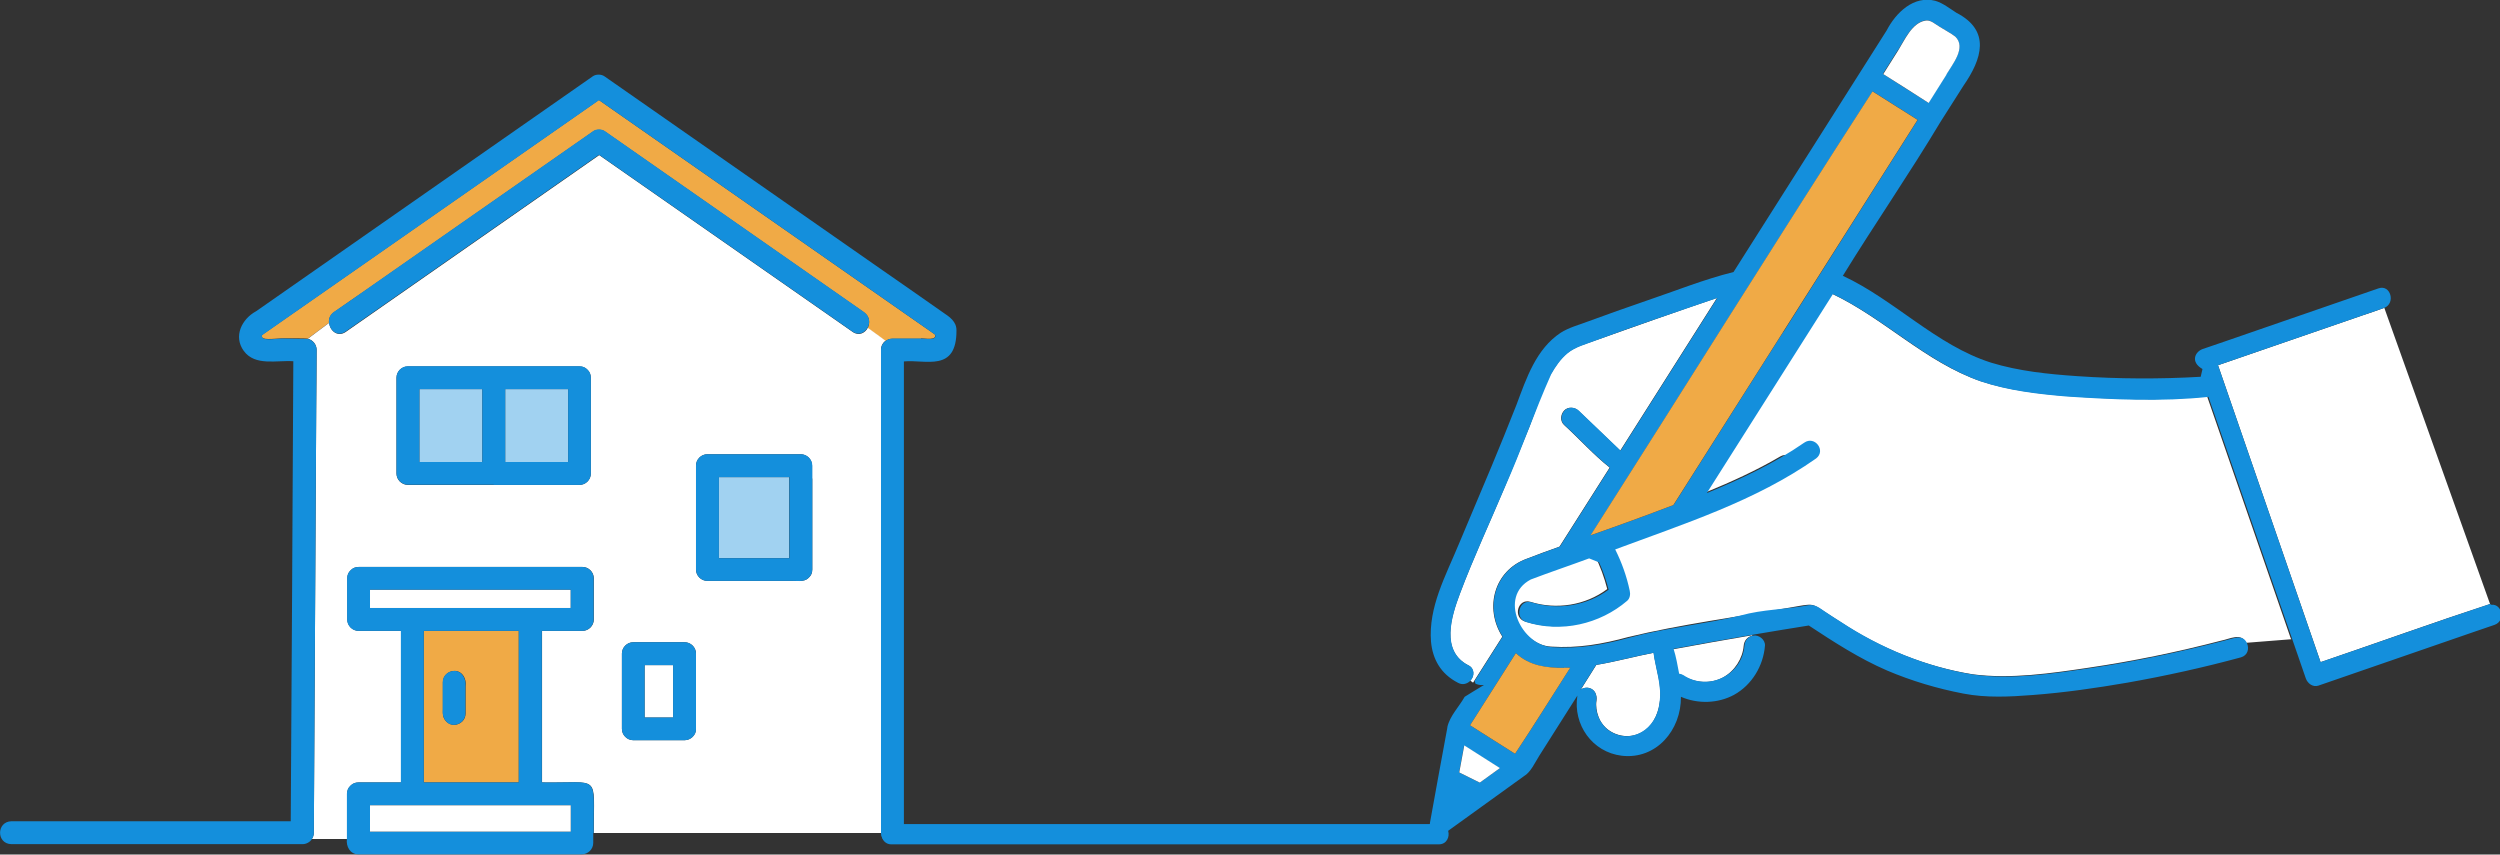 <?xml version="1.0" encoding="UTF-8"?>
<svg id="_レイヤー_2" data-name="レイヤー 2" xmlns="http://www.w3.org/2000/svg" viewBox="0 0 125.54 42.91">
  <rect x="0" y="0" width="125.54" height="42.91" fill="#333333" stroke="none"/>
  <defs>
    <style>
      .cls-1 {
        fill: #148fdc;
      }

      .cls-1, .cls-2, .cls-3, .cls-4 {
        stroke-width: 0px;
      }

      .cls-2 {
        fill: #a1d2f1;
      }

      .cls-3 {
        fill: #f0aa46;
      }

      .cls-4 {
        fill: #fff;
      }
    </style>
  </defs>
  <g id="_レイヤー_1-2" data-name="レイヤー 1">
    <g>
      <g>
        <path class="cls-4" d="M74.5,33.45c.31-.49.63-.99.94-1.48-.92-1.44-.41-3.32,1.22-3.91.55-.21,1.1-.42,1.65-.61.84-1.32,1.68-2.65,2.52-3.97-.81-.64-1.52-1.44-2.29-2.14-.21-.2-.18-.52,0-.72.19-.21.53-.18.72,0,.7.67,1.4,1.34,2.1,2.01,1.62-2.56,3.24-5.11,4.86-7.67-2.05.69-4.1,1.43-6.15,2.15-.46.17-.99.3-1.38.63-.35.29-.61.68-.83,1.07-.45.81-.71,1.74-1.05,2.6-.41,1.02-.83,2.03-1.25,3.05-.75,1.78-1.57,3.54-2.25,5.34-.44,1.17-.98,2.89.42,3.61.32.15.32.54.1.77.05.04.09.07.14.1.18-.28.35-.55.53-.83Z"/>
        <path class="cls-4" d="M115.04,32.08c-1.4-4.06-2.81-8.12-4.21-12.18-2.35.25-4.78.14-7.14-.02-1.42-.12-2.88-.29-4.24-.74-2.76-.95-4.86-3.17-7.48-4.4-2.11,3.33-4.22,6.66-6.33,9.99,1.29-.53,2.57-1.11,3.76-1.81.57-.33,1.08.55.52.88-2.8,1.57-5.85,2.67-8.88,3.76.33.66.58,1.36.73,2.08.04.17.01.38-.13.5-1.38,1.18-3.32,1.62-5.06,1.07-.63-.2-.36-1.18.27-.99,1.3.41,2.77.18,3.86-.64-.15-.58-.35-1.15-.63-1.69-1.09.39-2.19.76-3.28,1.18-1.65.85-.48,3.34,1.1,3.4,1.33.09,2.58-.13,3.86-.48,2.69-.65,5.45-1,8.18-1.49.27-.04.55-.11.83-.13.34-.04.54.15.81.32.27.18.55.36.82.53,2.01,1.33,4.29,2.26,6.66,2.64,1.9.25,3.94-.05,5.82-.33,2.24-.33,4.47-.79,6.66-1.36.42-.08,1.02-.42,1.24.11l2.28-.18s-.01-.04-.02-.05Z"/>
        <path class="cls-4" d="M118.6,15.85c-2.41.83-4.81,1.66-7.22,2.49,1.72,4.97,3.43,9.94,5.15,14.91,2.84-.97,5.67-1.99,8.51-2.92l-5.31-14.87c-.37.14-.75.26-1.13.39Z"/>
        <path class="cls-4" d="M83.99,32.59c.13.4.21.83.28,1.25.07,0,.15.03.21.07.62.39,1.4.45,2.04.11.59-.32.99-.96,1.04-1.59.02-.25.18-.46.43-.5v-.03c-1.33.23-2.67.46-4,.71Z"/>
        <path class="cls-4" d="M79.81,34.55c.28.08.4.36.36.63-.04.26,0,.56.11.84.31.8,1.3,1.17,2.07.8.58-.26.9-.88.99-1.52.15-.85-.19-1.69-.3-2.52-.97.19-1.92.45-2.88.61-.26.41-.52.82-.78,1.24.13-.09.3-.12.44-.08Z"/>
        <path class="cls-1" d="M125.04,30.33l.31.87-.31-.87c-2.85.94-5.67,1.96-8.51,2.92h0c-1.72-4.97-3.43-9.94-5.15-14.91h0c2.78-.96,5.57-1.92,8.35-2.88,0,0,0,0,0,0l-.29-.82.29.82c.58-.23.32-1.19-.29-.98-2.58.89-5.16,1.78-7.73,2.67-.37.13-.74.25-1.11.38-.36.13-.63.64,0,1-.05.21-.04.19-.09.39-2.05.12-4.13.11-6.18-.03-1.46-.1-2.95-.25-4.35-.68-2.76-.88-4.84-3.15-7.44-4.36,1.6-2.6,3.34-5.12,4.91-7.74.38-.6.77-1.21,1.15-1.81.92-1.33,1.39-2.76-.36-3.66-.33-.21-.68-.49-1.06-.6-1.08-.28-1.98.6-2.44,1.49-2.56,4.04-5.12,8.08-7.69,12.13-1.49.37-2.92.95-4.4,1.45-.97.33-1.94.68-2.9,1.03-.46.17-.97.31-1.38.57-1.24.82-1.72,2.29-2.22,3.62-.41,1.04-.83,2.08-1.26,3.11-.55,1.31-1.1,2.61-1.65,3.92-.64,1.55-1.52,3.13-1.38,4.87.08.84.46,1.6,1.36,2.06.24.13.47.04.62-.11-.2-.17-.39-.4-.63-.64.24.24.42.48.63.64.22-.23.22-.62-.1-.77-1.4-.72-.86-2.44-.42-3.61.68-1.81,1.5-3.56,2.25-5.34.83-1.86,1.49-3.8,2.32-5.66.22-.39.48-.77.83-1.06.4-.33.95-.46,1.43-.65,2.01-.75,4.06-1.43,6.09-2.13-1.62,2.56-3.24,5.11-4.86,7.67-.7-.67-1.4-1.34-2.1-2.01-.19-.18-.53-.21-.72,0-.18.2-.21.53,0,.72.77.7,1.48,1.5,2.29,2.14-.84,1.32-1.68,2.65-2.52,3.97-.55.2-1.1.4-1.65.61-1.63.59-2.14,2.48-1.22,3.91-.47.74-.94,1.48-1.41,2.22.02.06.02.08.04.14.19.09.42.1.72,0-.1.03-.19.05-.28.06-.31.19-.68.41-.98.6-.28.5-.74.95-.87,1.52,0,0,0,0,0,.01,0,0,0,.01,0,.02-.29,1.59-.59,3.17-.87,4.76,0,.03-.01.06-.01.08-4.64,0-22.11,0-27.05,0-.27,0-.48.22-.48.48-.02.29.19.54.48.54,5.48,0,21.73,0,27.14,0h.36c.4,0,.56-.38.47-.68,1.27-.91,2.54-1.83,3.8-2.74.35-.2.56-.69.77-1.02.64-1.01,1.28-2.02,1.92-3.03-.23,1.45.74,2.84,2.23,3.02,1.74.2,2.99-1.3,2.97-2.96.85.37,1.86.34,2.67-.1.9-.5,1.47-1.46,1.55-2.47.02-.3-.31-.56-.6-.5v.82-.82c-.25.04-.41.25-.43.5-.11,1.47-1.81,2.33-3.07,1.48-.07-.04-.14-.06-.21-.07-.08-.42-.15-.84-.28-1.25,1.33-.25,2.66-.48,4-.71v-.2.2c.93-.16,1.86-.31,2.79-.46,1.26.83,2.54,1.66,3.93,2.26,1.22.52,2.53.91,3.84,1.16,1.14.22,2.33.16,3.48.07,1.59-.12,3.18-.35,4.75-.62,1.92-.34,3.82-.76,5.7-1.27.35-.1.42-.44.31-.7,0,0,0,0,0,0l-.97.07.97-.07c-.21-.5-.73-.23-1.14-.14-2.22.57-4.46,1.05-6.73,1.38-1.89.28-3.94.59-5.85.33-2.34-.37-4.69-1.34-6.66-2.64-.28-.17-.55-.35-.82-.53-.27-.18-.47-.36-.81-.32-1.15.22-2.3.2-3.43.52-1.8.44-3.74.61-5.57,1.11-1.27.35-2.53.57-3.86.48-1.58-.07-2.75-2.54-1.1-3.4.97-.37,1.96-.7,2.93-1.06.19.08.31.12.5.2.2.44.36.9.48,1.37-1.09.81-2.56,1.05-3.86.64-.63-.2-.9.79-.27.99,1.74.55,3.68.11,5.06-1.07.14-.12.17-.33.13-.5-.15-.72-.4-1.42-.73-2.08,3.46-1.29,7.05-2.43,10.09-4.57.51-.39-.07-1.16-.6-.79-1.5,1.04-3.18,1.83-4.89,2.53,2.11-3.33,4.22-6.66,6.33-9.99,0,0,0,0,.01,0,2.61,1.25,4.72,3.44,7.47,4.4,1.36.45,2.82.62,4.24.74,2.36.16,4.78.27,7.14.02,1.41,4.08,2.82,8.16,4.23,12.23h.17s-.17,0-.17,0c.22.64.44,1.27.66,1.91.09.25.35.45.63.36,2.58-.89,5.16-1.78,7.73-2.67.37-.13.74-.25,1.11-.38.58-.2.38-1.07-.15-1.01ZM80.15,33.39c.96-.16,1.91-.43,2.88-.61.11.83.44,1.67.3,2.52-.12,1.3-1.44,2.16-2.57,1.36-.44-.34-.69-.95-.6-1.48.02-.14,0-.27-.05-.39-.12-.26-.5-.34-.74-.16.26-.41.52-.82.78-1.24ZM74.3,39.3c-.34-.17-.69-.34-1.03-.51.08-.45.17-.9.25-1.35.6.38,1.2.76,1.79,1.14-.34.24-.68.49-1.01.73ZM76.12,32.8c.76.71,1.74.77,2.73.73-.92,1.44-1.82,2.9-2.77,4.32-.75-.48-1.51-.96-2.26-1.43.77-1.21,1.53-2.41,2.3-3.62ZM95.31,2.52c.32-.51.69-1.35,1.34-1.49.28-.07.52.18.75.31.25.16.55.32.78.49.57.56-.13,1.38-.45,1.9-.3.48-.6.95-.9,1.43-.76-.48-1.52-.96-2.28-1.45.25-.4.5-.79.75-1.19ZM89.54,16.68c-1.83,2.89-3.67,5.79-5.5,8.68-1.38.53-2.76,1.03-4.16,1.52,4.73-7.42,9.39-14.89,14.16-22.29.75.48,1.51.95,2.26,1.43-2.25,3.55-4.5,7.1-6.75,10.66Z"/>
        <path class="cls-4" d="M73.28,38.79c.34.17.68.34,1.03.51.34-.24.68-.49,1.01-.73-.6-.38-1.2-.76-1.79-1.14-.08.45-.17.9-.25,1.35Z"/>
        <path class="cls-3" d="M96.29,6.02c-.75-.48-1.51-.95-2.26-1.43-4.77,7.39-9.43,14.87-14.16,22.29,1.4-.49,2.78-.99,4.16-1.52,4.09-6.45,8.17-12.89,12.26-19.34Z"/>
        <path class="cls-3" d="M78.54,33.54c-.9,0-1.74-.11-2.42-.74-.77,1.21-1.53,2.41-2.3,3.62.75.48,1.51.96,2.26,1.43.95-1.43,1.85-2.88,2.77-4.32-.1,0-.21,0-.31,0Z"/>
        <path class="cls-4" d="M97.74,3.74c.31-.52,1.01-1.35.45-1.9-.22-.17-.53-.33-.78-.49-.23-.13-.47-.38-.75-.31-.66.13-1.02.98-1.34,1.49-.25.4-.5.79-.75,1.19.76.48,1.52.96,2.28,1.45.3-.48.6-.95.9-1.43Z"/>
      </g>
      <g>
        <path class="cls-4" d="M32.37,36.03h1.43v-2.63h-1.43v2.63Z"/>
        <path class="cls-3" d="M46.25,16.99c.2,0,.83.12.69-.2-5.57-3.89-11.26-7.86-16.87-11.77-5.61,3.91-11.22,7.83-16.83,11.74-.08.07-.15.08-.06.2.09.12.81.03.97.03.08,0,1.27-.01,1.3.02l1.07-.8c-.02-.19.05-.39.25-.53.54-.38,1.08-.76,1.63-1.13,3.8-2.65,7.6-5.3,11.39-7.95.16-.11.43-.11.58,0,4.34,3.03,8.68,6.06,13.02,9.09.29.2.31.54.18.79l.89.65c.1-.08.22-.12.35-.12h1.44Z"/>
        <path class="cls-4" d="M44.24,38.81c0-6.66,0-14.53,0-21.25,0-.18.09-.35.23-.45l-.89-.65c-.14.26-.44.43-.76.21-4.24-2.96-8.49-5.92-12.73-8.88-4.24,2.96-8.49,5.92-12.73,8.88-.41.28-.8-.07-.83-.46l-1.07.8c.25.06.44.29.44.56,0,1-.01,2-.02,2.99-.04,6.67-.08,14.53-.12,21.25,0,.12-.04.23-.1.32h1.77v-2.27c0-.17.06-.3.16-.39,0,0,0,0,.01-.01,0,0,.01-.01.02-.02.09-.09.22-.15.39-.15h2.13v-7.61h-2.13c-.31,0-.57-.26-.57-.57v-2.07c0-.17.06-.3.16-.39,0,0,0,0,.01-.01,0,0,.01-.01.02-.02.09-.09.22-.15.39-.15h11.23c.31,0,.57.26.57.57v2.07c0,.31-.26.57-.57.57h-2.03v7.61c2.98.05,2.59-.5,2.6,2.54h14.44c0-1,0-2.01,0-3.02ZM29.67,23.78c0,.31-.26.57-.57.57h-8.62c-.31,0-.57-.26-.57-.57v-4.81c0-.31.26-.57.57-.57h8.62c.17,0,.3.06.39.16,0,0,0,0,.01.01,0,0,.01.01.02.02.09.09.15.22.15.39v4.81ZM34.95,33.29v3.31c.01.31-.27.57-.57.57h-2.58c-.31,0-.57-.26-.57-.57v-3.78c0-.31.26-.57.57-.57h2.58c.31,0,.57.26.57.57v.47ZM40.79,24.03v4.57c0,.17-.06.3-.16.39,0,0,0,0-.01.01,0,0-.01.01-.02.02-.23.24-.67.13-.98.15-1.37,0-2.73,0-4.1,0-.31,0-.57-.26-.57-.57v-5.22c0-.31.26-.57.57-.57h4.69c.31,0,.57.26.57.57v.65Z"/>
        <path class="cls-1" d="M45.39,41.83h-1.15c.02.72,1.13.72,1.15,0Z"/>
        <path class="cls-1" d="M47.92,16.19c-.12-.19-.3-.32-.48-.44-1.03-.73-2.08-1.45-3.11-2.17-4.66-3.25-9.32-6.5-13.98-9.75-.16-.11-.42-.11-.58,0-5.64,3.93-11.27,7.87-16.91,11.8-.72.39-1.15,1.26-.62,1.99.57.78,1.66.46,2.49.52-.04,7.7-.08,15.4-.13,23.1H.57c-.75.02-.76,1.13,0,1.15,1.34,0,13.67,0,14.62,0,.19,0,.37-.1.47-.25h-.65.65c.06-.09.1-.2.1-.32.04-6.74.08-14.57.12-21.25,0-1,.01-2,.02-2.99,0-.27-.19-.5-.44-.56l-1.08.81,1.08-.81s-1.23-.01-1.3-.02c-.16,0-.88.1-.97-.03-.09-.13-.03-.13.06-.2,5.61-3.91,11.22-7.83,16.83-11.74,5.61,3.91,11.3,7.88,16.87,11.77.14.32-.49.2-.69.2h-1.44c-.13,0-.25.05-.35.12l1.08.78-1.08-.78c-.14.11-.23.27-.23.45v8.22c0,5.35,0,10.7,0,16.05h1.15c0-7.9,0-15.79,0-23.69,1.08-.11,2.65.57,2.64-1.56,0-.14-.03-.28-.11-.39Z"/>
        <path class="cls-3" d="M26.05,31.68h-4.77v7.61h4.77v-7.61ZM23.38,34.46v1.37c0,.32-.26.56-.57.57-.31.01-.57-.27-.57-.57v-1.57c0-.32.26-.56.57-.57.41-.01.63.41.57.77Z"/>
        <path class="cls-2" d="M28.53,19.54h-3.16v3.66h3.16v-3.66Z"/>
        <path class="cls-2" d="M24.22,19.54h-3.16v3.66h3.16v-3.66Z"/>
        <path class="cls-1" d="M24.79,24.35h4.31c.31,0,.57-.26.57-.57v-4.81c0-.17-.06-.3-.15-.39,0,0-.01-.01-.02-.02,0,0,0,0-.01-.01-.09-.09-.22-.16-.39-.16h-8.62c-.31,0-.57.26-.57.57v4.81c0,.31.26.57.57.57h4.31ZM25.37,19.54h3.16v3.66h-3.16v-3.66ZM21.06,19.54h3.16v3.66h-3.16v-3.66Z"/>
        <path class="cls-2" d="M36.09,23.96v4.07h3.54v-4.07h-3.54Z"/>
        <path class="cls-1" d="M40.21,22.81h-4.69c-.31,0-.57.26-.57.57v5.22c0,.31.26.57.57.57h4.1c.31-.02.75.09.98-.15,0,0,.01-.01.02-.02,0,0,0,0,.01-.01.09-.09.16-.22.16-.39v-5.22c0-.31-.26-.57-.57-.57ZM39.64,27.96v.07h-3.54v-4.07h3.54v4Z"/>
        <path class="cls-1" d="M42.64,15.79l.93.67c.13-.25.11-.58-.18-.79-4.34-3.03-8.68-6.06-13.02-9.09-.16-.11-.43-.11-.58,0-3.8,2.65-7.6,5.3-11.39,7.95-.54.38-1.08.76-1.63,1.13-.2.14-.27.34-.25.53l.75-.56-.75.56c.03.39.42.75.83.46,4.24-2.96,8.49-5.92,12.73-8.88,4.24,2.96,8.49,5.92,12.73,8.88.31.22.62.06.76-.21l-.93-.67Z"/>
        <path class="cls-1" d="M22.8,33.69c-.31.01-.57.25-.57.57v1.37c-.05.36.17.78.57.77.31-.01.57-.25.57-.57v-1.37c.05-.36-.17-.78-.57-.77Z"/>
        <path class="cls-1" d="M34.38,32.25h-2.58c-.31,0-.57.26-.57.57v3.78c0,.31.26.57.57.57h2.58c.3,0,.59-.26.57-.57v-3.78c0-.31-.26-.57-.57-.57ZM33.8,36.03h-1.43v-2.63h1.43v2.63Z"/>
        <path class="cls-4" d="M18.58,29.61v.92h10.08v-.92h-10.08Z"/>
        <path class="cls-1" d="M29.07,41.83h.74c-.01-3.05.37-2.49-2.6-2.54v-7.61h2.03c.31,0,.57-.26.57-.57v-2.07c0-.31-.26-.57-.57-.57h-11.23c-.17,0-.3.06-.39.15,0,0-.01.01-.02.02,0,0,0,0-.01.01-.09.09-.16.22-.16.39v2.07c0,.31.26.57.57.57h2.13v7.61h-2.13c-.17,0-.3.06-.39.15,0,0-.01.01-.02.02,0,0,0,0-.01.01-.09.09-.16.22-.16.39v2.27h.68-.68c-.05.37.16.77.57.77h11.23c.31,0,.57-.26.57-.57v-.51h-.74ZM19.41,30.53h-.83v-.92h10.08v.92h-9.24ZM26.05,31.68v7.61h-4.77v-7.61h4.77ZM28.66,41.76h-10.08v-1.32h10.08v1.32Z"/>
        <path class="cls-4" d="M18.58,41.76h10.08v-1.32h-10.08v1.32Z"/>
      </g>
    </g>
  </g>
</svg>